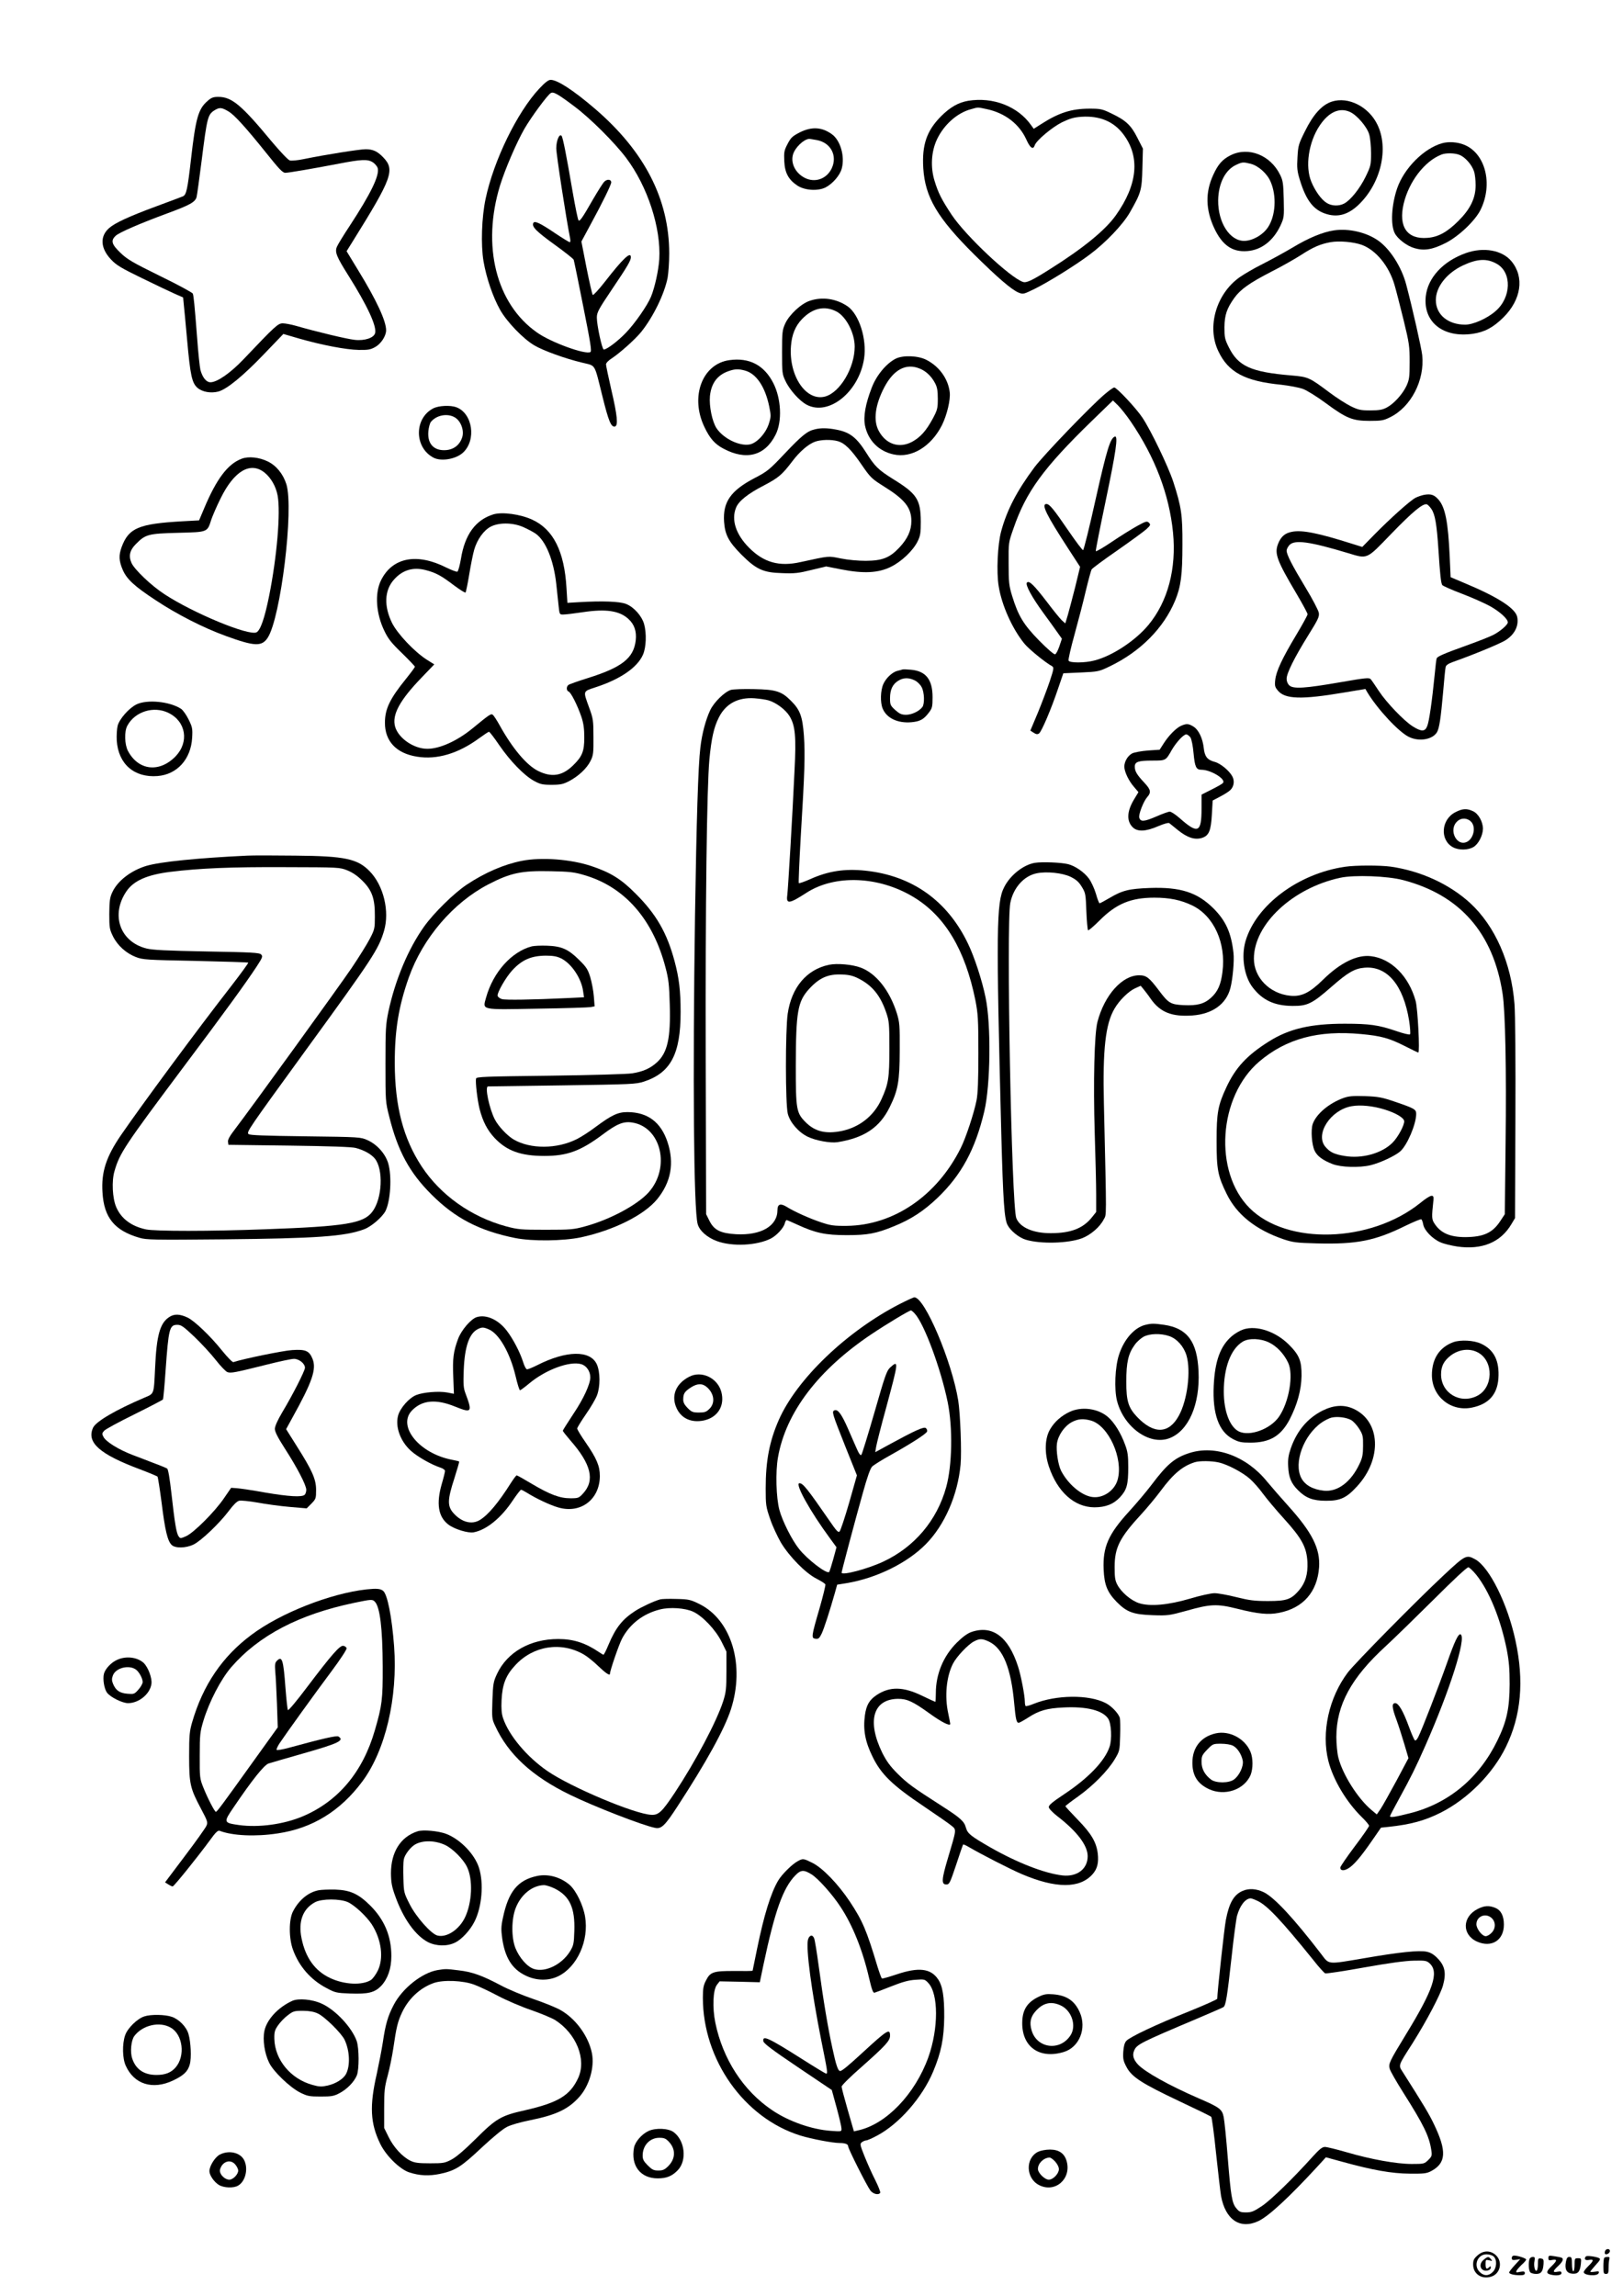 <?xml version="1.0" standalone="no"?>
<!DOCTYPE svg PUBLIC "-//W3C//DTD SVG 20010904//EN"
 "http://www.w3.org/TR/2001/REC-SVG-20010904/DTD/svg10.dtd">
<svg version="1.0" xmlns="http://www.w3.org/2000/svg"
 width="1240pt" height="1754pt" viewBox="0 0 1240 1754"
 preserveAspectRatio="xMidYMid meet">

<g transform="translate(0,1754) scale(0.1,-0.1)"
fill="#000000" stroke="none">
<path d="M4120 16863 c-169 -181 -348 -548 -410 -842 -30 -141 -37 -350 -16
-476 22 -128 71 -272 127 -372 52 -92 176 -221 261 -271 67 -40 235 -101 365
-132 108 -27 91 2 157 -263 46 -185 65 -231 94 -225 26 6 19 83 -28 283 -22
96 -40 182 -40 192 0 10 19 30 43 45 61 40 176 142 223 199 93 114 181 294
205 419 6 36 12 119 12 185 -1 414 -188 778 -567 1104 -166 142 -287 221 -339
221 -17 0 -43 -20 -87 -67z m270 -137 c119 -89 304 -273 393 -391 164 -217
268 -535 254 -775 -6 -87 -34 -215 -63 -286 -28 -68 -124 -206 -192 -276 -61
-64 -146 -128 -169 -128 -13 0 -53 185 -53 244 0 39 12 62 113 212 121 179
147 224 147 249 0 47 -60 -9 -199 -188 -46 -59 -88 -104 -92 -100 -5 5 -26 98
-48 208 l-39 200 70 130 c88 161 158 304 158 322 0 22 -29 27 -51 7 -11 -9
-49 -70 -86 -133 -84 -147 -104 -175 -113 -164 -5 4 -25 103 -45 218 -49 287
-75 418 -85 428 -17 18 -40 -38 -40 -96 0 -46 76 -540 106 -689 3 -16 2 -28
-3 -28 -5 0 -54 30 -108 66 -121 82 -163 101 -171 79 -11 -28 24 -63 165 -165
76 -55 141 -106 144 -114 3 -8 36 -168 73 -356 55 -275 66 -343 55 -349 -36
-23 -303 74 -408 149 -313 219 -424 663 -282 1125 39 125 125 325 185 430 52
90 177 260 202 274 21 12 53 -6 182 -103z"/>
<path d="M1585 16768 c-70 -60 -90 -132 -125 -438 -27 -237 -36 -279 -63 -290
-12 -5 -102 -39 -200 -75 -211 -78 -317 -127 -363 -167 -72 -63 -67 -154 14
-240 39 -42 76 -65 237 -143 104 -51 218 -105 252 -120 l62 -27 5 -52 c3 -28
15 -152 26 -276 24 -266 36 -324 78 -362 37 -32 102 -44 160 -29 66 18 189
119 349 286 l148 154 120 -35 c174 -50 358 -85 455 -87 73 -1 91 2 128 23 43
24 82 84 82 127 0 72 -74 231 -215 461 l-87 143 48 77 c301 483 323 545 232
640 -45 47 -79 62 -135 62 -45 0 -305 -41 -476 -76 -44 -9 -89 -13 -102 -10
-14 4 -70 63 -140 146 -230 278 -304 340 -407 340 -39 0 -54 -6 -83 -32z m162
-80 c44 -26 131 -122 282 -310 103 -129 130 -158 151 -158 26 0 217 33 410 70
170 33 219 35 257 11 18 -11 35 -32 39 -46 14 -56 -53 -194 -214 -440 -47 -71
-91 -143 -98 -160 -17 -41 -4 -74 88 -220 144 -229 217 -386 204 -439 -9 -37
-80 -61 -157 -52 -58 6 -292 62 -444 106 -38 11 -85 20 -104 20 -37 0 -55 -16
-301 -275 -100 -105 -201 -175 -252 -175 -32 0 -61 36 -77 95 -5 22 -17 132
-25 245 -20 256 -26 317 -33 337 -3 8 -115 69 -249 134 -209 103 -251 127
-303 177 -68 65 -77 94 -37 131 26 25 183 93 391 170 177 65 216 87 227 126 4
17 21 140 38 274 43 341 47 357 103 391 35 21 53 19 104 -12z"/>
<path d="M7397 16770 c-75 -13 -137 -48 -208 -119 -109 -110 -146 -218 -135
-396 14 -221 107 -379 390 -660 176 -174 283 -267 338 -290 35 -14 38 -13 124
29 105 52 307 177 419 261 121 90 252 227 306 320 87 152 93 172 97 340 l4
150 -42 82 c-48 96 -88 134 -200 187 -68 33 -82 36 -165 36 -138 0 -235 -31
-369 -117 l-58 -37 -21 29 c-101 143 -291 216 -480 185z m144 -64 c138 -30
246 -113 300 -231 29 -65 52 -82 64 -46 11 37 133 139 209 177 61 29 91 38
149 42 138 9 246 -36 319 -133 130 -171 111 -384 -57 -620 -80 -113 -250 -252
-505 -412 -134 -85 -177 -105 -203 -97 -95 29 -438 351 -546 513 -78 118 -103
168 -131 260 -32 104 -25 223 18 315 53 113 155 204 261 232 58 16 45 16 122
0z"/>
<path d="M10176 16764 c-75 -24 -142 -97 -205 -225 -49 -98 -53 -110 -58 -200
-5 -82 -2 -107 17 -170 52 -172 114 -245 228 -270 79 -16 149 8 221 76 171
163 234 431 144 614 -66 136 -221 215 -347 175z m140 -80 c53 -25 129 -114
145 -171 8 -26 14 -91 14 -143 0 -91 -2 -98 -42 -181 -44 -90 -116 -180 -164
-204 -39 -21 -96 -19 -133 5 -40 24 -88 91 -117 161 -49 117 -21 303 63 429
70 105 153 142 234 104z"/>
<path d="M6109 16528 c-56 -29 -67 -40 -92 -88 -26 -49 -28 -63 -25 -131 4
-89 32 -141 99 -186 57 -38 157 -44 216 -15 54 28 110 92 124 144 25 92 -9
213 -73 261 -77 57 -156 62 -249 15z m132 -58 c107 -20 159 -120 113 -217 -36
-74 -114 -107 -189 -79 -80 31 -128 114 -106 187 16 52 80 114 122 118 4 1 30
-4 60 -9z"/>
<path d="M11019 16446 c-139 -38 -292 -191 -345 -346 -43 -127 -51 -277 -18
-341 22 -44 94 -99 152 -115 73 -21 136 -11 235 39 101 50 230 173 270 257 95
196 35 429 -126 494 -51 21 -118 26 -168 12z m134 -90 c41 -17 91 -73 108
-123 8 -21 13 -69 13 -108 0 -99 -40 -181 -131 -272 -86 -86 -155 -124 -237
-130 -155 -13 -223 85 -182 260 40 169 159 325 288 376 34 14 104 13 141 -3z"/>
<path d="M9402 16354 c-62 -31 -96 -69 -133 -151 -61 -132 -58 -264 8 -406 61
-130 138 -184 252 -175 108 8 198 78 253 193 29 63 29 67 26 202 -3 122 -6
144 -28 188 -73 150 -242 217 -378 149z m153 -65 c59 -15 127 -75 153 -138 47
-108 38 -261 -21 -348 -39 -58 -118 -103 -182 -103 -110 0 -200 141 -198 310
2 129 54 233 138 271 47 22 53 22 110 8z"/>
<path d="M10191 15780 c-86 -13 -193 -57 -317 -132 -64 -38 -167 -94 -228
-125 -61 -30 -139 -76 -174 -100 -180 -127 -253 -379 -164 -565 76 -162 204
-230 481 -257 61 -7 136 -21 166 -32 30 -11 109 -60 175 -109 157 -116 204
-135 335 -135 89 0 106 3 156 28 159 78 265 282 245 474 -6 54 -74 357 -122
538 -35 135 -125 276 -217 339 -90 62 -224 93 -336 76z m215 -111 c108 -41
206 -161 248 -304 13 -44 44 -166 70 -271 43 -176 46 -200 46 -320 0 -115 -3
-134 -24 -181 -30 -64 -97 -138 -151 -166 -32 -17 -57 -22 -125 -22 -76 0 -92
4 -150 32 -36 18 -108 64 -160 103 -156 117 -164 121 -293 132 -310 26 -407
70 -479 216 -30 60 -33 75 -33 152 1 94 18 144 76 225 47 65 115 113 279 198
80 40 183 99 230 129 92 60 148 84 225 98 68 12 178 2 241 -21z"/>
<path d="M11200 15607 c-175 -62 -292 -189 -307 -332 -20 -195 132 -317 358
-285 91 13 157 48 235 125 137 136 162 308 62 429 -70 85 -212 111 -348 63z
m237 -83 c115 -66 110 -256 -10 -360 -65 -57 -171 -104 -233 -104 -132 0 -224
77 -224 188 0 100 82 205 206 264 111 52 184 56 261 12z"/>
<path d="M6186 15242 c-66 -22 -156 -106 -187 -174 -22 -49 -24 -66 -24 -218
0 -157 1 -168 26 -220 32 -69 109 -154 163 -182 168 -88 399 98 438 354 22
148 -38 336 -126 398 -87 59 -193 75 -290 42z m204 -81 c74 -38 140 -164 140
-269 0 -161 -112 -350 -226 -381 -145 -39 -278 157 -261 384 6 88 34 156 85
208 81 84 172 104 262 58z"/>
<path d="M6843 14800 c-72 -37 -147 -127 -183 -222 -48 -124 -65 -220 -51
-290 24 -113 104 -194 217 -219 138 -31 287 59 370 222 39 78 67 196 60 253
-12 102 -80 197 -178 247 -64 33 -179 37 -235 9z m185 -76 c47 -19 88 -58 115
-109 17 -31 22 -58 22 -120 0 -74 -3 -86 -38 -152 -51 -94 -94 -142 -157 -177
-99 -54 -202 -20 -257 84 -42 79 -27 197 43 331 72 137 167 187 272 143z"/>
<path d="M5573 14789 c-207 -28 -302 -278 -192 -509 42 -89 80 -132 146 -167
175 -93 318 -55 399 107 51 101 43 275 -18 394 -70 137 -183 196 -335 175z
m120 -80 c86 -24 153 -124 184 -274 14 -70 14 -79 -3 -132 -23 -73 -92 -148
-146 -158 -78 -15 -201 45 -253 123 -34 51 -58 170 -51 246 10 98 56 161 142
191 48 17 77 18 127 4z"/>
<path d="M8443 14531 c-106 -89 -468 -465 -540 -561 -134 -180 -210 -326 -254
-489 -27 -99 -37 -311 -19 -418 23 -146 104 -326 196 -439 33 -41 159 -144
212 -173 15 -9 14 -19 -17 -113 -19 -57 -60 -165 -91 -241 l-58 -138 25 -16
c18 -12 29 -14 41 -6 19 12 94 187 148 349 l38 111 135 6 c131 6 137 7 220 47
233 112 411 291 499 502 44 106 56 194 56 428 1 228 -8 288 -70 480 -39 118
-170 391 -236 490 -47 71 -196 230 -215 230 -7 0 -38 -22 -70 -49z m196 -211
c185 -271 294 -556 323 -847 27 -276 -39 -527 -187 -706 -99 -120 -276 -237
-412 -272 -75 -20 -192 -20 -199 -1 -3 8 17 96 45 197 28 101 67 251 86 333
20 83 40 157 45 166 4 8 93 74 196 145 103 72 203 145 223 163 32 30 33 34 19
49 -15 14 -23 12 -92 -26 -41 -23 -128 -77 -193 -121 -65 -44 -119 -75 -121
-70 -2 5 31 172 73 372 81 386 100 513 72 503 -35 -14 -61 -100 -146 -478 -47
-213 -91 -389 -96 -389 -6 -1 -55 65 -110 145 -116 170 -147 207 -170 207 -42
0 -1 -83 168 -343 l89 -137 -37 -153 c-21 -83 -47 -181 -57 -216 l-19 -63 -26
23 c-14 13 -66 77 -115 142 -99 129 -135 164 -152 147 -15 -15 37 -111 124
-230 38 -52 86 -118 106 -147 l37 -52 -19 -57 c-11 -32 -25 -60 -33 -62 -8 -3
-60 42 -122 105 -120 123 -159 188 -206 340 -24 79 -27 104 -27 248 -1 160 -1
160 37 268 96 280 229 462 596 819 l164 159 39 -38 c21 -21 65 -76 97 -123z"/>
<path d="M3309 14420 c-146 -77 -144 -299 3 -376 59 -31 173 -11 226 39 103
96 73 299 -51 346 -45 17 -137 13 -178 -9z m167 -69 c45 -27 71 -98 56 -149
-17 -57 -61 -94 -120 -100 -96 -9 -149 47 -139 146 3 29 12 61 19 69 43 53
128 68 184 34z"/>
<path d="M6224 14260 c-57 -13 -100 -49 -228 -184 -118 -125 -133 -137 -229
-187 -184 -96 -245 -183 -235 -334 7 -100 35 -153 132 -251 114 -114 166 -138
312 -142 95 -4 127 0 223 24 l113 27 118 -23 c169 -33 281 -27 376 20 82 40
170 124 205 195 21 43 24 64 24 150 -1 169 -29 213 -211 325 -115 72 -141 98
-208 205 -73 115 -125 155 -231 174 -65 12 -114 13 -161 1z m177 -90 c53 -15
102 -63 182 -180 68 -99 77 -107 169 -165 161 -100 211 -163 211 -265 0 -73
-29 -136 -93 -204 -73 -77 -129 -99 -255 -100 -60 0 -136 7 -191 18 -99 20
-83 21 -309 -28 -162 -36 -279 -3 -391 109 -102 102 -139 215 -100 308 20 50
92 107 213 169 112 59 138 81 217 185 55 73 121 130 173 149 45 16 124 18 174
4z"/>
<path d="M1847 14036 c-106 -39 -193 -154 -288 -381 l-38 -90 -128 -7 c-333
-19 -409 -51 -463 -195 -24 -65 -22 -108 9 -179 31 -69 88 -122 246 -226 165
-110 369 -214 543 -277 217 -79 272 -81 317 -13 100 153 201 984 143 1173 -25
78 -76 142 -142 174 -65 32 -147 41 -199 21z m173 -105 c50 -40 88 -106 101
-176 24 -128 -5 -468 -65 -768 -34 -169 -66 -261 -96 -277 -57 -30 -485 147
-705 292 -101 66 -226 186 -250 237 -24 54 -14 98 33 145 73 74 93 80 321 86
232 6 224 3 256 103 10 28 40 99 69 157 103 212 228 286 336 201z"/>
<path d="M10880 13760 c-19 -4 -49 -14 -66 -23 -39 -20 -190 -155 -313 -280
l-93 -95 -77 24 c-259 82 -382 107 -459 92 -55 -10 -86 -37 -108 -94 -28 -73
-8 -127 142 -380 46 -78 84 -148 84 -156 0 -8 -39 -79 -87 -159 -108 -180
-153 -277 -160 -343 -5 -45 -2 -55 21 -82 54 -65 180 -69 499 -15 l169 28 15
-26 c78 -129 240 -303 317 -340 79 -39 184 -20 216 38 17 32 28 106 45 297 8
99 17 188 20 199 3 14 21 26 57 39 146 51 359 139 400 165 70 44 103 110 90
177 -12 66 -147 153 -398 258 l-111 47 -7 157 c-12 264 -34 377 -86 436 -33
37 -57 45 -110 36z m56 -108 c28 -40 41 -116 54 -312 12 -187 19 -253 29 -269
5 -7 73 -37 152 -67 79 -30 177 -74 218 -97 73 -42 131 -95 131 -121 0 -19
-61 -71 -113 -97 -23 -12 -116 -49 -206 -81 -164 -59 -216 -81 -224 -96 -3 -4
-10 -61 -16 -127 -19 -193 -42 -358 -57 -392 -17 -43 -44 -43 -110 -2 -68 43
-201 182 -259 270 -27 41 -54 81 -62 90 -12 14 -34 12 -236 -23 -265 -46 -355
-52 -386 -24 -13 12 -21 31 -21 51 0 42 59 161 164 330 76 122 87 144 82 174
-3 18 -48 105 -101 192 -102 169 -145 252 -145 283 0 11 10 30 22 43 40 42
155 26 447 -62 152 -46 139 -51 330 147 160 165 239 232 271 226 8 -2 24 -18
36 -36z"/>
<path d="M3770 13611 c-136 -42 -218 -153 -248 -338 -9 -52 -21 -97 -28 -100
-6 -2 -44 12 -83 31 -227 115 -415 78 -501 -99 -48 -99 -37 -254 27 -385 29
-61 55 -93 135 -170 54 -53 98 -99 98 -103 0 -4 -30 -45 -67 -91 -125 -154
-162 -232 -162 -336 -1 -142 87 -235 245 -260 153 -25 316 24 475 141 37 27
70 49 75 49 5 0 41 -47 79 -103 84 -122 190 -231 265 -272 48 -26 65 -30 135
-30 68 0 88 5 133 28 72 38 136 98 164 155 21 42 23 61 22 182 0 126 -2 141
-33 225 -47 131 -50 122 52 156 187 61 316 150 359 247 25 56 29 163 9 235
-18 63 -79 131 -139 154 -49 19 -180 24 -362 13 l-85 -5 -7 113 c-16 279 -100
448 -261 522 -90 42 -230 61 -297 41z m223 -95 c32 -14 77 -37 99 -52 77 -54
138 -202 158 -385 6 -57 14 -133 18 -169 7 -64 7 -65 37 -64 17 0 84 8 150 18
174 26 277 11 345 -51 46 -41 65 -95 57 -165 -16 -136 -105 -206 -367 -288
-74 -23 -141 -47 -147 -52 -18 -14 -16 -45 2 -51 18 -8 67 -105 97 -193 17
-51 22 -92 22 -159 0 -105 -16 -144 -86 -212 -83 -81 -164 -93 -267 -42 -88
44 -196 172 -295 351 -20 36 -43 71 -50 77 -14 12 -22 7 -161 -107 -115 -93
-246 -152 -340 -152 -103 0 -220 80 -246 168 -26 90 33 201 203 377 l96 100
-56 35 c-93 59 -225 197 -267 282 -62 127 -58 246 12 327 65 76 148 102 246
76 77 -20 118 -42 215 -116 46 -34 85 -59 89 -55 3 3 16 65 28 138 12 73 29
158 38 189 23 79 73 148 126 176 62 32 164 32 244 -1z"/>
<path d="M6895 12426 c-5 -2 -22 -7 -37 -10 -39 -9 -88 -54 -109 -101 -22 -48
-25 -142 -5 -188 30 -73 115 -113 219 -104 66 6 94 21 134 74 25 33 28 44 28
117 0 135 -51 200 -165 210 -30 3 -59 4 -65 2z m95 -84 c20 -10 42 -32 52 -52
21 -40 23 -127 5 -151 -24 -32 -81 -59 -124 -59 -35 0 -50 7 -83 36 -37 34
-40 40 -40 91 0 65 20 107 63 133 40 25 81 25 127 2z"/>
<path d="M5584 12270 c-48 -15 -127 -92 -157 -153 -34 -71 -64 -181 -76 -287
-17 -137 -30 -569 -41 -1285 -18 -1245 -10 -2244 20 -2354 13 -51 71 -103 146
-131 118 -44 306 -35 413 19 45 23 98 81 107 116 3 14 10 25 14 25 4 0 41 -16
82 -35 139 -64 215 -80 378 -80 159 0 224 12 360 68 129 52 227 116 332 216
183 175 289 370 358 661 48 202 53 665 10 870 -26 129 -86 312 -134 411 -157
328 -426 520 -783 558 -157 17 -285 -2 -426 -66 -43 -19 -81 -32 -84 -29 -3 3
4 164 15 358 30 491 34 624 24 769 -11 147 -29 197 -100 267 -71 71 -113 85
-282 88 -80 2 -159 -1 -176 -6z m288 -80 c58 -17 130 -71 160 -120 44 -72 52
-154 38 -423 -16 -348 -49 -896 -55 -945 -10 -70 15 -67 146 18 218 141 553
128 818 -32 241 -145 395 -403 473 -788 20 -104 23 -143 23 -405 0 -207 -4
-310 -14 -360 -19 -97 -82 -288 -121 -365 -182 -365 -513 -590 -870 -594 -101
-1 -125 3 -197 27 -87 29 -205 82 -264 119 -46 28 -69 20 -69 -25 0 -122 -124
-195 -316 -185 -119 7 -168 31 -204 103 l-25 50 -3 1190 c-3 1181 8 2064 28
2285 15 157 34 244 71 317 52 106 146 158 274 149 39 -3 87 -10 107 -16z"/>
<path d="M6333 10170 c-171 -36 -286 -173 -315 -375 -18 -127 -18 -691 1 -763
17 -66 82 -142 154 -176 60 -29 172 -49 225 -41 206 33 324 113 400 269 64
130 75 196 76 431 1 194 -1 216 -22 285 -55 174 -158 305 -277 349 -65 24
-180 34 -242 21z m225 -104 c107 -54 168 -130 213 -261 22 -65 24 -85 24 -275
0 -227 -7 -269 -61 -388 -57 -125 -166 -212 -302 -241 -122 -25 -206 -5 -277
67 -71 71 -75 97 -75 431 1 414 14 490 102 587 79 86 146 115 253 110 52 -2
84 -10 123 -30z"/>
<path d="M1042 12159 c-56 -28 -129 -110 -143 -162 -6 -23 -9 -74 -7 -114 12
-179 133 -285 312 -271 149 12 254 128 264 291 4 71 2 82 -27 141 -17 35 -43
71 -57 81 -87 57 -260 74 -342 34z m246 -65 c134 -66 158 -223 53 -332 -124
-127 -285 -108 -364 43 -25 49 -28 146 -5 190 58 110 203 155 316 99z"/>
<path d="M9024 11996 c-38 -17 -94 -73 -134 -136 l-30 -47 -90 -6 c-50 -4
-104 -14 -120 -22 -34 -18 -60 -62 -60 -102 1 -39 33 -107 74 -154 l34 -40
-34 -56 c-55 -91 -58 -167 -8 -214 36 -34 99 -31 193 10 45 19 78 28 85 23 6
-5 37 -30 68 -55 70 -56 126 -74 180 -58 54 17 70 53 77 181 l6 105 57 30 c31
16 66 38 77 49 28 26 35 69 17 104 -23 44 -90 100 -135 112 -57 15 -77 41 -84
105 -8 75 -39 140 -79 165 -38 23 -52 24 -94 6z m71 -89 c9 -14 19 -65 24
-121 10 -106 20 -126 60 -126 70 0 185 -69 166 -99 -3 -7 -42 -29 -86 -51
l-79 -40 0 -105 c0 -187 -27 -199 -169 -73 -30 26 -63 48 -74 48 -10 0 -55
-16 -98 -35 -97 -42 -126 -45 -135 -10 -6 24 32 123 60 155 33 37 29 58 -22
112 -57 61 -72 87 -72 122 0 37 27 46 133 46 105 0 103 -1 150 82 34 58 89
118 110 118 9 0 23 -11 32 -23z"/>
<path d="M11120 11336 c-110 -55 -121 -213 -19 -268 45 -24 115 -23 157 2 38
23 71 88 72 139 0 53 -34 115 -75 134 -48 23 -81 21 -135 -7z m123 -77 c32
-39 17 -115 -27 -145 -83 -53 -156 88 -80 154 32 28 79 24 107 -9z"/>
<path d="M1890 11004 c-382 -18 -665 -47 -771 -78 -119 -36 -222 -115 -262
-204 -18 -39 -21 -66 -22 -162 0 -106 2 -119 28 -172 35 -71 101 -130 176
-159 52 -20 83 -22 454 -29 219 -5 401 -11 404 -13 2 -3 -58 -86 -134 -184
-242 -310 -678 -900 -838 -1133 -114 -166 -152 -283 -142 -438 11 -193 92
-292 282 -347 53 -16 111 -17 639 -12 712 7 933 22 1078 77 55 20 138 92 163
139 39 78 50 266 21 365 -22 73 -85 144 -159 177 -51 23 -58 24 -474 29 -312
4 -425 8 -434 17 -16 16 -9 27 446 653 505 694 547 759 589 899 44 149 -3 346
-109 455 -93 96 -189 117 -570 120 -159 2 -324 2 -365 0z m765 -113 c41 -17
77 -42 115 -80 73 -73 95 -136 94 -271 0 -90 -1 -99 -38 -170 -21 -41 -84
-142 -140 -225 -99 -146 -771 -1074 -888 -1227 -41 -53 -59 -84 -56 -100 l3
-23 465 -6 c306 -4 480 -10 508 -18 64 -17 116 -46 145 -80 68 -82 58 -308
-19 -408 -67 -88 -203 -111 -814 -133 -426 -16 -843 -16 -915 -1 -112 24 -189
82 -227 170 -29 67 -36 200 -13 276 39 136 78 194 520 785 329 438 483 651
566 777 45 69 48 78 34 92 -13 14 -73 17 -416 23 -312 6 -414 11 -461 23 -203
52 -274 259 -151 438 55 80 158 125 333 147 225 28 466 38 875 36 419 -1 420
-1 480 -25z"/>
<path d="M3986 10964 c-136 -27 -280 -89 -419 -181 -98 -65 -252 -216 -327
-321 -121 -170 -220 -406 -272 -647 -21 -101 -23 -134 -23 -400 0 -286 0 -292
29 -405 65 -262 155 -428 323 -595 182 -182 367 -277 639 -332 131 -26 366
-23 501 5 252 54 486 171 585 293 105 130 131 274 78 435 -51 153 -152 228
-306 229 -73 0 -120 -22 -244 -114 -46 -35 -110 -76 -142 -92 -152 -77 -356
-78 -484 -3 -49 29 -117 101 -144 154 -42 83 -77 248 -52 251 4 0 259 4 567 8
533 8 563 9 625 29 204 67 280 210 280 531 0 163 -12 261 -46 388 -58 217
-140 360 -299 518 -109 110 -190 160 -336 209 -158 53 -384 70 -533 40z m479
-109 c308 -90 524 -337 620 -707 23 -86 28 -132 32 -279 8 -258 -17 -371 -99
-445 -51 -46 -106 -70 -188 -83 -36 -6 -317 -14 -627 -18 -501 -6 -562 -8
-566 -22 -6 -26 10 -163 27 -232 25 -97 60 -163 115 -222 93 -98 199 -137 380
-137 174 0 276 37 446 164 109 82 159 102 227 91 221 -36 292 -346 123 -534
-87 -96 -296 -208 -485 -259 -87 -24 -111 -26 -300 -26 -191 0 -212 2 -303 26
-268 73 -500 238 -645 457 -141 215 -205 459 -206 791 0 253 30 435 108 655
107 300 339 570 606 709 172 89 254 106 480 101 142 -3 178 -7 255 -30z"/>
<path d="M4063 10311 c-154 -40 -295 -197 -349 -390 -27 -99 -49 -94 395 -86
206 3 388 9 404 12 l30 6 -6 76 c-3 42 -16 108 -27 146 -19 61 -30 78 -86 133
-83 82 -133 104 -244 108 -47 2 -100 -1 -117 -5z m224 -92 c78 -38 155 -152
168 -250 l7 -47 -124 -6 c-275 -13 -475 -16 -503 -8 -16 5 -31 16 -33 25 -5
24 63 142 111 194 74 81 145 112 256 113 56 0 86 -5 118 -21z"/>
<path d="M7907 10949 c-87 -14 -189 -94 -235 -186 -60 -116 -62 -328 -22
-1883 14 -518 23 -650 48 -698 23 -44 88 -97 140 -112 114 -34 323 -28 428 11
66 25 137 86 166 143 23 45 23 -33 2 886 -10 414 12 608 81 725 37 64 106 132
158 156 l42 19 20 -24 c11 -13 38 -48 59 -79 72 -100 159 -135 316 -124 152
11 258 86 290 208 18 67 31 211 24 269 -17 155 -59 247 -153 341 -124 123
-252 164 -486 156 -160 -6 -209 -18 -309 -77 -37 -22 -71 -40 -75 -40 -4 0
-17 33 -28 73 -12 40 -36 92 -53 115 -34 48 -106 98 -160 111 -52 13 -198 19
-253 10z m273 -107 c42 -21 62 -38 85 -76 29 -47 30 -56 35 -187 3 -76 9 -141
13 -145 3 -4 42 29 86 73 129 130 241 176 421 176 117 0 203 -18 290 -60 164
-80 258 -286 230 -506 -12 -99 -36 -152 -88 -199 -52 -47 -106 -61 -210 -56
-99 5 -115 15 -189 114 -74 98 -95 114 -150 114 -129 0 -264 -150 -318 -355
-24 -89 -33 -459 -21 -855 6 -184 11 -394 11 -467 l0 -131 -31 -39 c-69 -87
-163 -123 -317 -123 -133 0 -233 43 -262 114 -37 87 -78 2251 -46 2409 23 116
104 206 201 226 77 16 198 3 260 -27z"/>
<path d="M10276 10919 c-357 -52 -679 -293 -760 -568 -34 -117 -11 -269 55
-354 75 -98 167 -140 304 -141 115 -1 150 17 300 148 123 108 175 138 251 144
173 14 296 -133 340 -405 8 -53 11 -100 7 -104 -5 -5 -54 7 -108 26 -133 45
-199 55 -391 55 -260 0 -425 -38 -580 -136 -167 -105 -254 -199 -324 -349 -65
-139 -75 -195 -75 -410 0 -218 9 -267 77 -405 77 -158 221 -273 433 -346 72
-24 97 -28 255 -32 306 -8 446 20 677 134 62 30 117 53 122 50 5 -3 12 -22 15
-41 9 -45 71 -109 132 -135 24 -11 82 -25 128 -32 189 -27 332 32 414 172 l27
45 3 750 c2 445 -1 805 -7 885 -24 314 -148 596 -339 772 -159 145 -377 245
-607 278 -83 11 -266 11 -349 -1z m445 -102 c434 -114 688 -404 759 -867 21
-136 30 -586 23 -1140 l-6 -545 -35 -53 c-59 -90 -128 -121 -267 -122 -115 0
-186 30 -233 100 -24 36 -25 46 -10 185 5 47 -20 41 -102 -25 -379 -304 -1017
-323 -1302 -39 -278 277 -240 854 74 1121 206 174 450 240 778 209 151 -14
213 -31 332 -91 54 -28 101 -50 104 -50 13 0 -4 335 -20 393 -52 190 -187 325
-342 343 -105 13 -234 -50 -365 -179 -104 -102 -166 -132 -253 -123 -156 16
-276 139 -276 283 0 263 296 540 660 618 106 23 361 14 481 -18z"/>
<path d="M10265 9153 c-113 -41 -210 -124 -236 -200 -15 -46 -7 -158 15 -203
19 -41 62 -73 137 -102 65 -25 204 -29 289 -9 72 17 186 70 227 105 53 45 123
208 123 288 0 34 -15 42 -165 93 -97 33 -124 38 -225 42 -93 3 -125 0 -165
-14z m316 -89 c83 -26 142 -61 147 -86 5 -28 -46 -124 -89 -167 -82 -82 -235
-124 -367 -101 -79 13 -111 29 -146 70 -81 96 40 282 201 310 68 12 165 2 254
-26z"/>
<path d="M6874 7579 c-405 -208 -787 -574 -924 -886 -71 -162 -100 -310 -100
-523 0 -127 2 -140 34 -233 18 -54 56 -134 82 -180 65 -108 189 -234 272 -276
35 -18 65 -37 68 -44 2 -8 -18 -90 -45 -184 -63 -216 -64 -227 -30 -231 22 -3
29 3 47 40 19 41 61 171 100 308 l18 65 74 12 c227 38 463 154 604 298 143
145 243 374 265 607 9 97 -2 388 -18 490 -49 300 -256 788 -335 788 -7 0 -57
-23 -112 -51z m114 -72 c72 -76 200 -421 253 -680 39 -194 34 -482 -12 -647
-70 -254 -243 -458 -481 -569 -119 -56 -318 -108 -318 -84 0 10 102 395 162
608 34 123 57 187 71 202 12 12 76 52 141 88 154 86 273 162 279 180 3 7 -1
19 -9 26 -15 13 -81 -17 -283 -127 l-104 -57 7 42 c4 24 38 159 77 300 95 352
97 366 29 304 -26 -25 -39 -63 -119 -342 -50 -173 -95 -319 -100 -324 -7 -7
-18 7 -34 44 -13 30 -44 99 -67 153 -49 112 -78 153 -104 143 -23 -9 -18 -23
84 -280 l87 -217 -59 -208 c-33 -114 -66 -213 -73 -220 -10 -12 -24 3 -80 85
-168 243 -200 283 -227 283 -38 0 82 -216 234 -422 l49 -67 -25 -92 c-14 -50
-28 -94 -31 -97 -18 -18 -167 96 -230 176 -54 67 -127 212 -150 297 -25 92
-31 291 -11 403 60 342 307 668 715 941 113 76 288 181 301 181 4 0 16 -10 28
-23z"/>
<path d="M1291 7478 c-69 -46 -95 -140 -106 -386 -10 -209 -6 -196 -83 -229
-216 -92 -369 -181 -391 -229 -51 -113 49 -202 359 -318 69 -26 128 -51 133
-55 4 -4 18 -95 32 -202 26 -210 45 -289 76 -320 27 -27 109 -26 168 3 58 28
198 162 268 255 35 47 63 75 80 79 14 4 78 -3 142 -14 64 -12 174 -27 245 -33
l129 -11 36 36 c34 35 36 40 36 104 0 83 -29 148 -148 336 l-81 129 47 86
c154 277 187 374 154 453 -25 60 -53 72 -155 65 -68 -4 -375 -67 -449 -92 -7
-2 -46 38 -88 90 -88 110 -209 225 -261 250 -61 29 -104 30 -143 3z m195 -150
c53 -51 126 -130 162 -176 36 -46 76 -88 89 -93 27 -10 57 -4 301 57 95 24
188 44 208 44 39 0 84 -36 84 -68 0 -23 -94 -208 -174 -341 -36 -61 -56 -106
-56 -126 0 -22 23 -67 77 -151 94 -146 163 -279 163 -314 0 -14 -5 -31 -12
-38 -20 -20 -122 -14 -303 17 -93 17 -190 31 -215 33 l-44 3 -55 -80 c-69
-102 -231 -264 -290 -290 -41 -18 -44 -18 -56 -1 -17 23 -30 101 -55 326 -13
116 -25 187 -33 192 -6 4 -48 22 -92 38 -44 17 -121 47 -172 66 -107 41 -202
100 -222 137 -13 24 -12 29 5 48 10 12 115 68 232 126 117 58 215 109 217 113
3 5 12 103 20 219 23 324 30 351 90 351 30 0 47 -13 131 -92z"/>
<path d="M3643 7479 c-44 -13 -118 -99 -143 -166 -36 -97 -43 -151 -37 -289
l5 -131 -51 10 c-65 12 -183 2 -236 -19 -56 -22 -125 -101 -140 -159 -22 -87
19 -196 99 -268 50 -45 156 -105 223 -127 20 -6 37 -18 37 -26 0 -7 -11 -53
-25 -100 -43 -150 -27 -251 51 -310 46 -35 150 -67 193 -59 97 18 210 110 297
241 31 46 60 84 65 84 5 0 26 -11 47 -24 68 -43 177 -94 237 -111 171 -50 317
60 318 240 0 76 -24 134 -109 257 -35 50 -64 98 -64 106 0 7 30 56 66 108 37
53 75 118 85 145 26 67 25 179 -1 237 -50 110 -233 107 -457 -7 -34 -17 -68
-31 -76 -31 -8 0 -21 25 -31 58 -23 72 -75 173 -124 237 -64 84 -156 126 -229
104z m90 -93 c79 -32 163 -178 206 -357 14 -60 29 -109 34 -109 4 0 38 25 75
56 124 102 303 168 391 144 41 -11 71 -54 71 -102 -1 -52 -51 -162 -129 -278
-44 -67 -81 -125 -81 -129 0 -4 25 -36 56 -72 161 -183 191 -307 99 -407 -32
-35 -37 -37 -97 -37 -81 0 -156 28 -296 111 -58 35 -110 64 -114 64 -5 0 -24
-26 -44 -57 -96 -152 -173 -244 -238 -284 -61 -37 -138 -18 -201 52 -48 54
-47 102 6 265 22 69 39 128 37 130 -3 2 -27 8 -54 13 -248 47 -419 254 -309
374 77 82 184 93 333 32 127 -51 133 -44 77 105 -14 37 -16 68 -12 175 7 178
42 279 107 312 32 16 43 16 83 -1z"/>
<path d="M8752 7420 c-85 -20 -165 -111 -203 -230 -30 -91 -37 -263 -15 -350
52 -203 249 -344 401 -286 146 56 234 258 222 511 -10 227 -86 329 -263 355
-78 11 -96 11 -142 0z m181 -86 c59 -20 112 -80 132 -148 35 -118 7 -343 -59
-461 -76 -139 -191 -142 -318 -9 -67 71 -83 120 -83 269 0 148 15 215 65 283
16 23 47 50 67 61 47 25 132 27 196 5z"/>
<path d="M9500 7385 c-25 -8 -65 -31 -88 -51 -88 -75 -130 -189 -139 -380 -10
-214 39 -350 146 -406 46 -24 65 -28 135 -28 147 0 232 50 299 177 59 115 89
224 91 333 1 115 -17 159 -97 239 -100 100 -246 149 -347 116z m198 -101 c58
-29 111 -85 143 -152 44 -90 8 -303 -70 -415 -66 -94 -222 -151 -305 -112 -70
34 -116 154 -116 306 0 183 54 325 144 380 47 29 138 26 204 -7z"/>
<path d="M11105 7288 c-107 -39 -165 -127 -165 -252 0 -164 146 -282 307 -248
126 26 192 99 201 222 9 135 -33 220 -133 266 -55 26 -155 31 -210 12z m190
-81 c118 -67 114 -266 -8 -329 -129 -67 -277 20 -277 163 0 63 21 103 73 144
66 50 148 58 212 22z"/>
<path d="M5265 7023 c-102 -53 -139 -145 -96 -239 36 -80 115 -115 211 -94
105 24 159 113 131 218 -29 107 -152 165 -246 115z m138 -81 c54 -49 62 -119
18 -163 -25 -25 -37 -29 -81 -29 -46 0 -56 4 -86 34 -24 24 -34 43 -34 64 0
47 10 62 59 94 50 32 89 32 124 0z"/>
<path d="M10105 6765 c-115 -58 -196 -154 -243 -288 -19 -56 -23 -85 -20 -141
4 -82 24 -129 75 -179 59 -60 115 -81 213 -81 109 -1 158 22 238 110 194 210
180 499 -28 593 -73 33 -150 28 -235 -14z m219 -73 c17 -10 44 -40 61 -67 27
-44 30 -56 29 -129 0 -65 -5 -92 -26 -136 -65 -140 -168 -218 -274 -207 -84 9
-144 43 -172 97 -60 116 18 328 156 424 23 16 56 32 74 37 45 11 115 2 152
-19z"/>
<path d="M8174 6756 c-65 -30 -118 -77 -151 -134 -41 -69 -44 -181 -9 -285 65
-194 195 -310 347 -311 86 0 147 24 197 78 51 56 62 95 62 228 0 88 -4 119
-24 172 -32 89 -83 171 -131 212 -75 65 -200 82 -291 40z m160 -67 c135 -37
250 -291 205 -452 -23 -84 -113 -145 -196 -132 -82 12 -184 99 -236 200 -23
46 -39 152 -32 207 9 65 58 135 114 165 48 25 86 28 145 12z"/>
<path d="M9088 6441 c-113 -36 -171 -85 -290 -243 -40 -53 -117 -144 -171
-203 -160 -175 -202 -272 -195 -443 5 -119 28 -175 100 -249 77 -78 127 -96
275 -101 116 -4 127 -2 255 33 187 53 235 55 392 16 159 -40 237 -47 318 -31
184 36 292 159 306 347 10 143 -53 267 -234 468 -55 61 -128 145 -163 187
-157 195 -395 282 -593 219z m222 -72 c69 -15 185 -77 240 -126 27 -24 72 -75
100 -114 28 -38 100 -124 160 -190 137 -151 173 -218 179 -331 4 -94 -15 -158
-65 -217 -60 -69 -94 -81 -236 -81 -104 0 -142 5 -243 30 -66 17 -141 30 -166
30 -26 0 -109 -18 -185 -41 -170 -50 -309 -62 -392 -35 -61 20 -135 83 -165
140 -18 34 -21 57 -21 136 0 150 39 225 207 407 42 46 108 125 145 175 96 130
168 190 262 219 36 11 128 10 180 -2z"/>
<path d="M11029 5506 c-208 -194 -674 -667 -731 -741 -145 -192 -204 -459
-149 -677 37 -144 137 -312 255 -428 31 -30 56 -60 56 -67 0 -6 -49 -78 -110
-158 -60 -80 -110 -153 -110 -161 0 -25 28 -27 63 -5 41 25 94 87 181 213 l67
97 57 6 c170 18 279 48 400 109 207 105 397 297 497 501 117 239 141 504 73
815 -60 279 -198 557 -306 618 -69 38 -75 35 -243 -122z m251 3 c98 -123 185
-336 232 -570 17 -89 22 -147 22 -264 -1 -185 -22 -284 -94 -431 -139 -286
-373 -481 -668 -555 -115 -29 -152 -35 -152 -22 0 4 31 63 69 132 90 164 129
243 200 404 188 425 315 825 271 852 -17 10 -46 -51 -105 -219 -63 -178 -194
-517 -220 -566 -11 -21 -20 -29 -26 -23 -6 6 -26 52 -45 104 -44 120 -79 179
-104 179 -28 0 -26 -33 10 -129 16 -44 43 -128 60 -186 l31 -105 -92 -173
c-51 -94 -105 -191 -121 -215 l-29 -42 -42 35 c-105 89 -220 272 -252 400 -8
32 -15 103 -15 156 0 244 113 453 378 695 64 59 229 220 366 356 149 149 255
248 265 246 8 -2 36 -28 61 -59z"/>
<path d="M2800 5399 c-277 -31 -658 -181 -879 -347 -223 -166 -371 -385 -453
-668 -20 -69 -23 -101 -23 -259 0 -212 8 -246 91 -402 50 -94 53 -104 41 -130
-6 -15 -80 -119 -164 -230 l-152 -202 24 -15 c14 -9 29 -16 34 -16 10 0 188
221 285 353 43 60 61 77 74 72 98 -38 275 -46 444 -20 264 39 477 170 645 395
178 238 273 643 244 1035 -17 224 -51 397 -84 423 -21 17 -50 19 -127 11z m64
-94 c39 -40 59 -204 60 -495 1 -251 -5 -298 -60 -487 -92 -319 -280 -543 -552
-658 -145 -61 -336 -87 -487 -66 -118 17 -119 20 -39 137 141 208 232 322 266
333 18 6 136 40 262 76 271 77 320 100 272 130 -14 9 -115 -14 -383 -87 -45
-12 -85 -19 -89 -15 -4 3 6 26 21 49 47 71 271 382 398 552 65 87 117 166 115
175 -2 9 -13 17 -25 19 -27 4 -88 -66 -278 -317 -75 -100 -141 -179 -145 -174
-4 4 -12 80 -19 169 -16 218 -26 248 -66 207 -14 -14 -16 -28 -12 -82 4 -37 9
-147 13 -246 l6 -180 -194 -270 c-233 -325 -270 -375 -279 -375 -9 0 -65 108
-96 187 -26 65 -28 75 -27 243 0 161 3 182 28 265 44 146 133 317 213 410 211
243 518 403 938 491 134 28 140 28 159 9z"/>
<path d="M5045 5323 c-46 -12 -142 -57 -191 -88 -99 -64 -150 -128 -205 -259
-17 -42 -35 -76 -38 -76 -3 0 -19 9 -36 21 -102 69 -194 99 -310 99 -214 0
-389 -100 -467 -265 -29 -62 -31 -77 -36 -205 -4 -132 -4 -140 21 -193 100
-218 282 -386 572 -527 182 -89 560 -236 652 -253 46 -9 74 18 170 166 219
336 357 586 407 739 109 337 6 683 -240 805 -69 34 -82 37 -177 39 -56 2 -111
0 -122 -3z m250 -94 c74 -34 172 -138 218 -230 l37 -75 0 -151 c0 -134 -3
-159 -25 -229 -51 -156 -209 -455 -370 -699 -96 -144 -123 -171 -178 -168
-126 5 -613 210 -794 334 -157 108 -294 271 -339 403 -12 35 -15 71 -12 139 6
122 33 190 105 267 137 149 350 182 523 82 25 -14 75 -54 111 -89 55 -53 89
-76 89 -59 0 24 69 225 93 270 59 111 161 190 290 222 75 19 191 11 252 -17z"/>
<path d="M7420 5073 c-30 -11 -67 -38 -111 -82 -102 -102 -159 -240 -159 -383
0 -37 -2 -68 -4 -68 -2 0 -48 21 -102 47 -144 70 -246 71 -345 6 -57 -38 -80
-77 -91 -156 -15 -110 2 -202 59 -317 65 -134 153 -219 392 -379 101 -68 197
-135 213 -149 36 -30 36 -25 -28 -240 -51 -170 -53 -207 -14 -207 23 0 28 10
75 150 27 83 51 152 53 155 2 2 18 -4 35 -14 112 -65 323 -173 414 -212 261
-111 443 -111 541 0 36 41 47 87 39 158 -11 86 -48 150 -151 256 -53 55 -96
101 -96 105 0 3 44 37 98 75 115 83 223 192 278 282 38 64 39 67 42 178 2 63
1 124 -2 138 -9 34 -63 92 -109 115 -129 66 -378 63 -549 -6 -31 -13 -59 -20
-62 -17 -3 3 -6 17 -6 32 0 47 -30 203 -52 270 -74 230 -197 319 -358 263z
m138 -74 c106 -52 167 -203 191 -474 11 -118 17 -145 34 -145 6 0 38 18 71 39
85 55 144 72 271 78 178 9 300 -22 342 -86 24 -37 30 -157 10 -215 -37 -109
-162 -239 -346 -361 -93 -62 -120 -85 -118 -100 1 -11 31 -42 67 -70 149 -115
230 -222 230 -304 0 -98 -81 -159 -192 -147 -139 16 -346 97 -553 215 -149 86
-172 104 -185 149 -13 49 -40 74 -185 167 -223 143 -260 170 -336 245 -58 58
-85 95 -118 160 -119 243 -71 411 120 413 69 0 112 -19 240 -111 95 -69 159
-100 159 -80 -1 7 -7 42 -15 78 -29 131 -15 283 36 382 27 53 113 144 159 169
46 24 65 23 118 -2z"/>
<path d="M895 4861 c-46 -20 -92 -70 -101 -107 -10 -40 2 -114 23 -143 25 -35
118 -81 162 -81 84 1 168 71 178 148 6 44 -26 128 -60 160 -49 44 -135 54
-202 23z m149 -79 c24 -22 46 -66 46 -91 0 -11 -14 -37 -32 -57 -31 -35 -34
-36 -85 -32 -59 5 -88 25 -109 75 -10 24 -11 39 -2 63 21 62 131 87 182 42z"/>
<path d="M9287 4299 c-112 -26 -177 -108 -177 -224 0 -98 39 -160 125 -201
121 -57 272 -6 320 108 19 48 19 128 -1 176 -42 102 -162 165 -267 141z m133
-94 c34 -17 66 -67 75 -115 7 -42 -26 -113 -67 -143 -39 -29 -137 -29 -175 -1
-48 36 -73 82 -73 135 0 44 4 53 43 94 43 44 45 45 106 45 35 0 74 -6 91 -15z"/>
<path d="M3190 3551 c-130 -42 -203 -159 -203 -321 1 -70 6 -101 33 -175 61
-171 154 -301 251 -351 63 -31 145 -33 206 -3 50 24 115 94 148 160 57 112 72
291 35 410 -32 104 -143 219 -250 260 -59 23 -179 34 -220 20z m210 -104 c58
-27 140 -109 168 -168 47 -96 39 -274 -16 -387 -45 -93 -140 -155 -210 -137
-48 12 -163 142 -212 239 -44 87 -45 91 -48 198 -2 61 -1 125 3 144 6 36 53
97 89 116 59 32 150 30 226 -5z"/>
<path d="M6095 3323 c-42 -22 -122 -101 -150 -149 -56 -95 -108 -263 -160
-517 -19 -93 -35 -170 -35 -171 0 -2 -62 -3 -137 -2 -163 1 -187 -7 -220 -74
-19 -36 -23 -61 -23 -130 0 -474 315 -919 745 -1053 85 -26 247 -57 301 -57
42 0 64 -9 64 -25 0 -19 144 -304 170 -338 21 -27 63 -37 75 -17 3 5 -14 49
-38 97 -25 48 -61 130 -82 182 -36 90 -36 95 -19 108 10 7 24 13 32 13 8 0 45
16 82 36 169 89 347 292 430 491 61 146 82 252 84 413 1 159 -12 239 -47 291
-56 83 -148 94 -317 37 -58 -19 -108 -34 -112 -31 -4 2 -19 43 -34 91 -84 280
-114 349 -211 496 -90 135 -208 257 -286 296 -69 34 -72 35 -112 13z m107
-102 c50 -32 157 -151 219 -246 93 -140 170 -332 219 -545 20 -86 30 -114 41
-112 8 2 66 24 129 49 86 34 133 47 185 50 67 5 71 4 97 -24 79 -83 79 -348 1
-567 -101 -282 -323 -514 -539 -560 l-30 -7 -47 163 c-26 90 -47 170 -47 179
0 9 67 76 150 148 187 166 220 202 220 241 0 57 -20 45 -205 -125 -117 -108
-163 -145 -176 -145 -16 0 -31 42 -59 173 -34 155 -70 368 -105 629 -14 103
-29 198 -35 212 -12 31 -37 25 -47 -11 -16 -68 26 -387 102 -771 48 -237 50
-252 37 -252 -5 0 -89 51 -188 114 -256 162 -299 181 -292 134 2 -17 67 -66
263 -198 l260 -175 37 -135 c20 -74 37 -146 37 -159 1 -24 1 -24 -81 -18 -146
10 -324 73 -449 158 -220 148 -377 390 -434 669 -23 114 -18 248 12 288 l21
27 153 -3 154 -4 28 134 c87 411 149 585 243 682 42 44 66 45 126 7z"/>
<path d="M4104 3210 c-148 -31 -220 -119 -262 -322 -14 -64 -14 -90 -5 -155
21 -146 75 -233 175 -282 83 -42 179 -44 255 -6 144 72 234 272 203 455 -15
88 -68 197 -117 241 -69 60 -165 87 -249 69z m134 -96 c114 -57 156 -147 150
-324 -3 -98 -6 -111 -33 -156 -62 -100 -187 -162 -274 -135 -51 15 -113 85
-143 160 -32 81 -31 222 2 306 40 103 127 173 216 175 16 0 53 -12 82 -26z"/>
<path d="M2435 3101 c-79 -15 -151 -74 -196 -161 -33 -62 -33 -207 0 -295 46
-126 136 -229 255 -291 67 -36 77 -38 181 -42 138 -5 187 7 237 58 51 55 78
133 78 228 0 151 -52 276 -160 385 -91 90 -153 119 -269 123 -47 1 -104 -1
-126 -5z m223 -91 c52 -24 141 -107 182 -169 75 -117 93 -259 46 -355 -15 -30
-38 -61 -51 -70 -66 -43 -204 -37 -312 14 -116 54 -189 155 -219 303 -27 130
10 227 104 277 52 27 190 27 250 0z"/>
<path d="M9494 3096 c-67 -29 -103 -91 -128 -221 -12 -61 -66 -554 -66 -603 0
-5 -98 -49 -217 -97 -249 -99 -451 -195 -478 -225 -13 -15 -20 -40 -23 -83 -3
-53 0 -70 25 -117 40 -76 117 -125 404 -261 128 -60 237 -113 243 -119 5 -5
22 -131 37 -280 16 -149 33 -295 38 -325 34 -182 146 -257 286 -191 78 37 232
179 453 419 l62 68 128 -35 c229 -63 374 -89 512 -90 111 -1 130 1 167 21 112
61 117 152 19 356 -38 80 -80 149 -238 398 -35 55 -39 44 74 221 110 175 214
373 233 443 25 92 15 146 -38 202 -30 32 -54 47 -85 54 -58 13 -211 -3 -477
-49 -290 -49 -268 -51 -332 33 -209 272 -355 429 -436 470 -57 28 -115 32
-163 11z m113 -76 c73 -33 184 -151 426 -451 42 -54 84 -100 92 -103 8 -3 142
17 297 45 190 34 315 51 380 52 89 2 98 0 122 -22 71 -67 27 -199 -179 -536
-131 -215 -138 -229 -127 -269 5 -18 52 -100 104 -182 155 -245 197 -331 213
-436 7 -44 5 -50 -23 -78 -30 -29 -33 -30 -126 -30 -117 0 -312 35 -499 90
-76 22 -150 40 -164 40 -21 0 -42 -17 -92 -72 -154 -171 -321 -333 -389 -379
-63 -42 -81 -49 -122 -49 -41 0 -52 4 -73 30 -35 40 -43 93 -67 391 -11 141
-25 279 -31 308 -12 59 -30 73 -190 142 -230 100 -412 202 -466 260 -34 38
-43 70 -28 105 20 47 43 59 490 248 99 42 186 80 192 84 18 11 29 78 63 387
16 149 35 288 41 310 22 79 63 132 104 134 6 0 29 -8 52 -19z"/>
<path d="M11290 2958 c-119 -60 -122 -196 -6 -249 111 -50 206 9 206 129 0 67
-22 110 -65 128 -48 20 -84 18 -135 -8z m107 -70 c32 -30 31 -81 -2 -113 -13
-14 -33 -25 -44 -25 -27 0 -71 56 -71 91 0 61 71 90 117 47z"/>
<path d="M3343 2491 c-118 -20 -269 -139 -335 -266 -45 -86 -63 -149 -83 -285
-9 -58 -30 -166 -46 -240 -57 -247 -50 -380 26 -536 44 -91 149 -194 221 -218
79 -26 151 -29 234 -12 119 25 164 54 319 200 86 80 162 143 194 159 30 16
106 37 181 52 193 39 287 83 370 175 79 87 120 231 98 338 -27 130 -124 263
-242 329 -30 17 -122 55 -205 83 -82 28 -195 75 -250 105 -142 75 -217 102
-320 114 -97 12 -100 12 -162 2z m282 -112 c33 -12 114 -50 180 -85 66 -35
181 -84 255 -109 74 -26 156 -60 182 -76 162 -104 240 -300 176 -441 -62 -135
-154 -190 -408 -248 -181 -40 -220 -63 -375 -218 -86 -85 -149 -139 -185 -158
-51 -27 -63 -29 -165 -29 -89 0 -118 4 -150 20 -61 30 -128 103 -166 181 l-34
69 0 150 c0 131 3 162 27 250 15 55 34 149 43 209 23 160 34 204 66 272 50
107 138 189 242 226 72 26 227 20 312 -13z"/>
<path d="M7935 2287 c-89 -43 -125 -102 -125 -202 0 -182 133 -275 316 -220
120 35 179 181 123 305 -39 87 -100 128 -202 136 -52 4 -70 1 -112 -19z m175
-69 c79 -41 114 -151 71 -222 -79 -128 -261 -105 -300 37 -16 55 -8 98 27 139
59 70 124 85 202 46z"/>
<path d="M2233 2256 c-108 -49 -195 -143 -213 -230 -14 -68 1 -171 36 -242 32
-68 161 -191 240 -230 53 -26 69 -29 154 -29 84 0 101 3 146 27 56 30 109 84
130 134 19 46 18 209 -1 264 -37 103 -161 237 -268 285 -71 33 -177 42 -224
21z m194 -96 c52 -23 182 -151 206 -202 39 -83 44 -196 11 -260 -20 -38 -78
-75 -141 -89 -45 -10 -63 -10 -116 5 -167 46 -287 192 -291 352 -1 52 3 67 29
104 16 23 49 58 74 76 40 31 49 34 115 34 48 0 85 -7 113 -20z"/>
<path d="M1102 2137 c-53 -17 -128 -90 -146 -144 -23 -67 -21 -177 5 -233 64
-142 206 -186 362 -112 80 38 113 69 127 123 14 49 8 170 -10 232 -16 55 -72
112 -127 131 -52 18 -161 20 -211 3z m203 -86 c92 -53 112 -214 38 -302 -35
-41 -79 -59 -148 -59 -95 0 -158 43 -185 126 -17 50 -8 138 16 171 63 84 194
114 279 64z"/>
<path d="M4955 1262 c-52 -24 -102 -82 -111 -127 -26 -138 49 -235 181 -235
68 0 110 17 154 63 71 75 54 226 -32 290 -39 30 -138 34 -192 9z m156 -83 c53
-57 51 -129 -6 -186 -27 -27 -41 -33 -75 -33 -36 0 -48 6 -81 39 -31 31 -39
46 -39 75 0 78 55 136 127 136 37 0 50 -5 74 -31z"/>
<path d="M7931 1103 c-99 -49 -94 -204 9 -255 121 -61 246 47 210 181 -16 61
-59 91 -128 91 -33 0 -72 -8 -91 -17z m130 -74 c17 -19 29 -42 29 -59 0 -34
-44 -80 -77 -80 -31 0 -83 51 -83 82 0 43 43 85 88 87 8 1 27 -13 43 -30z"/>
<path d="M1680 1082 c-36 -18 -80 -87 -80 -127 0 -31 36 -83 72 -105 38 -23
111 -26 146 -6 57 31 81 130 47 196 -30 58 -116 77 -185 42z m119 -78 c12 -15
21 -34 21 -44 0 -29 -39 -70 -68 -70 -33 0 -72 37 -72 69 0 13 10 35 22 48 29
31 71 30 97 -3z"/>
<path d="M12263 345 c-3 -9 -3 -18 0 -22 10 -10 37 6 37 22 0 20 -29 20 -37 0z"/>
<path d="M11288 311 c-27 -24 -33 -36 -33 -69 0 -73 66 -116 140 -92 67 22 87
110 36 161 -41 40 -98 41 -143 0z m124 -8 c27 -25 24 -88 -7 -118 -31 -32 -69
-32 -100 0 -50 49 -17 135 52 135 20 0 45 -7 55 -17z"/>
<path d="M11334 277 c-44 -38 -19 -94 35 -80 12 3 21 12 21 21 0 12 -3 13 -12
4 -20 -20 -28 -14 -28 23 0 34 1 35 28 29 24 -7 26 -6 13 9 -18 22 -25 21 -57
-6z"/>
<path d="M11550 292 c0 -15 6 -18 33 -14 l32 5 -42 -46 c-24 -26 -43 -51 -43
-56 0 -11 36 -21 83 -21 27 0 37 4 37 16 0 13 -7 15 -36 10 -32 -7 -34 -5 -26
11 6 10 24 30 41 46 17 15 31 31 31 37 0 9 -62 30 -92 30 -11 0 -18 -8 -18
-18z"/>
<path d="M11830 291 c0 -17 4 -20 30 -14 39 7 38 -5 -5 -47 -41 -39 -44 -55
-12 -64 44 -12 87 -7 87 10 0 13 -7 15 -30 11 -39 -8 -38 4 5 44 34 32 43 53
28 62 -5 3 -29 8 -55 12 -44 7 -48 6 -48 -14z"/>
<path d="M12117 304 c-18 -19 -6 -33 23 -27 39 7 38 -5 -5 -47 -19 -19 -35
-39 -35 -46 0 -26 104 -34 114 -8 5 14 1 16 -29 11 -19 -3 -35 -3 -35 0 0 3
19 26 41 51 32 34 39 46 28 52 -22 12 -94 22 -102 14z"/>
<path d="M11686 284 c-10 -27 -7 -89 6 -102 7 -7 27 -12 45 -12 38 0 52 20 56
77 2 33 -1 38 -20 41 -21 3 -23 -1 -23 -42 0 -25 -4 -48 -10 -51 -13 -8 -24
39 -16 75 4 25 2 30 -13 30 -10 0 -22 -7 -25 -16z"/>
<path d="M11964 263 c-11 -57 5 -87 47 -91 44 -4 60 13 67 73 4 43 4 45 -22
45 -25 0 -26 -3 -26 -50 0 -27 -4 -50 -10 -50 -5 0 -10 25 -10 55 0 48 -3 55
-20 55 -14 0 -21 -9 -26 -37z"/>
<path d="M12257 293 c-4 -3 -7 -33 -7 -65 0 -51 2 -58 20 -58 17 0 20 7 20 49
0 27 3 56 6 65 4 11 0 16 -13 16 -11 0 -23 -3 -26 -7z"/>
</g>
</svg>
